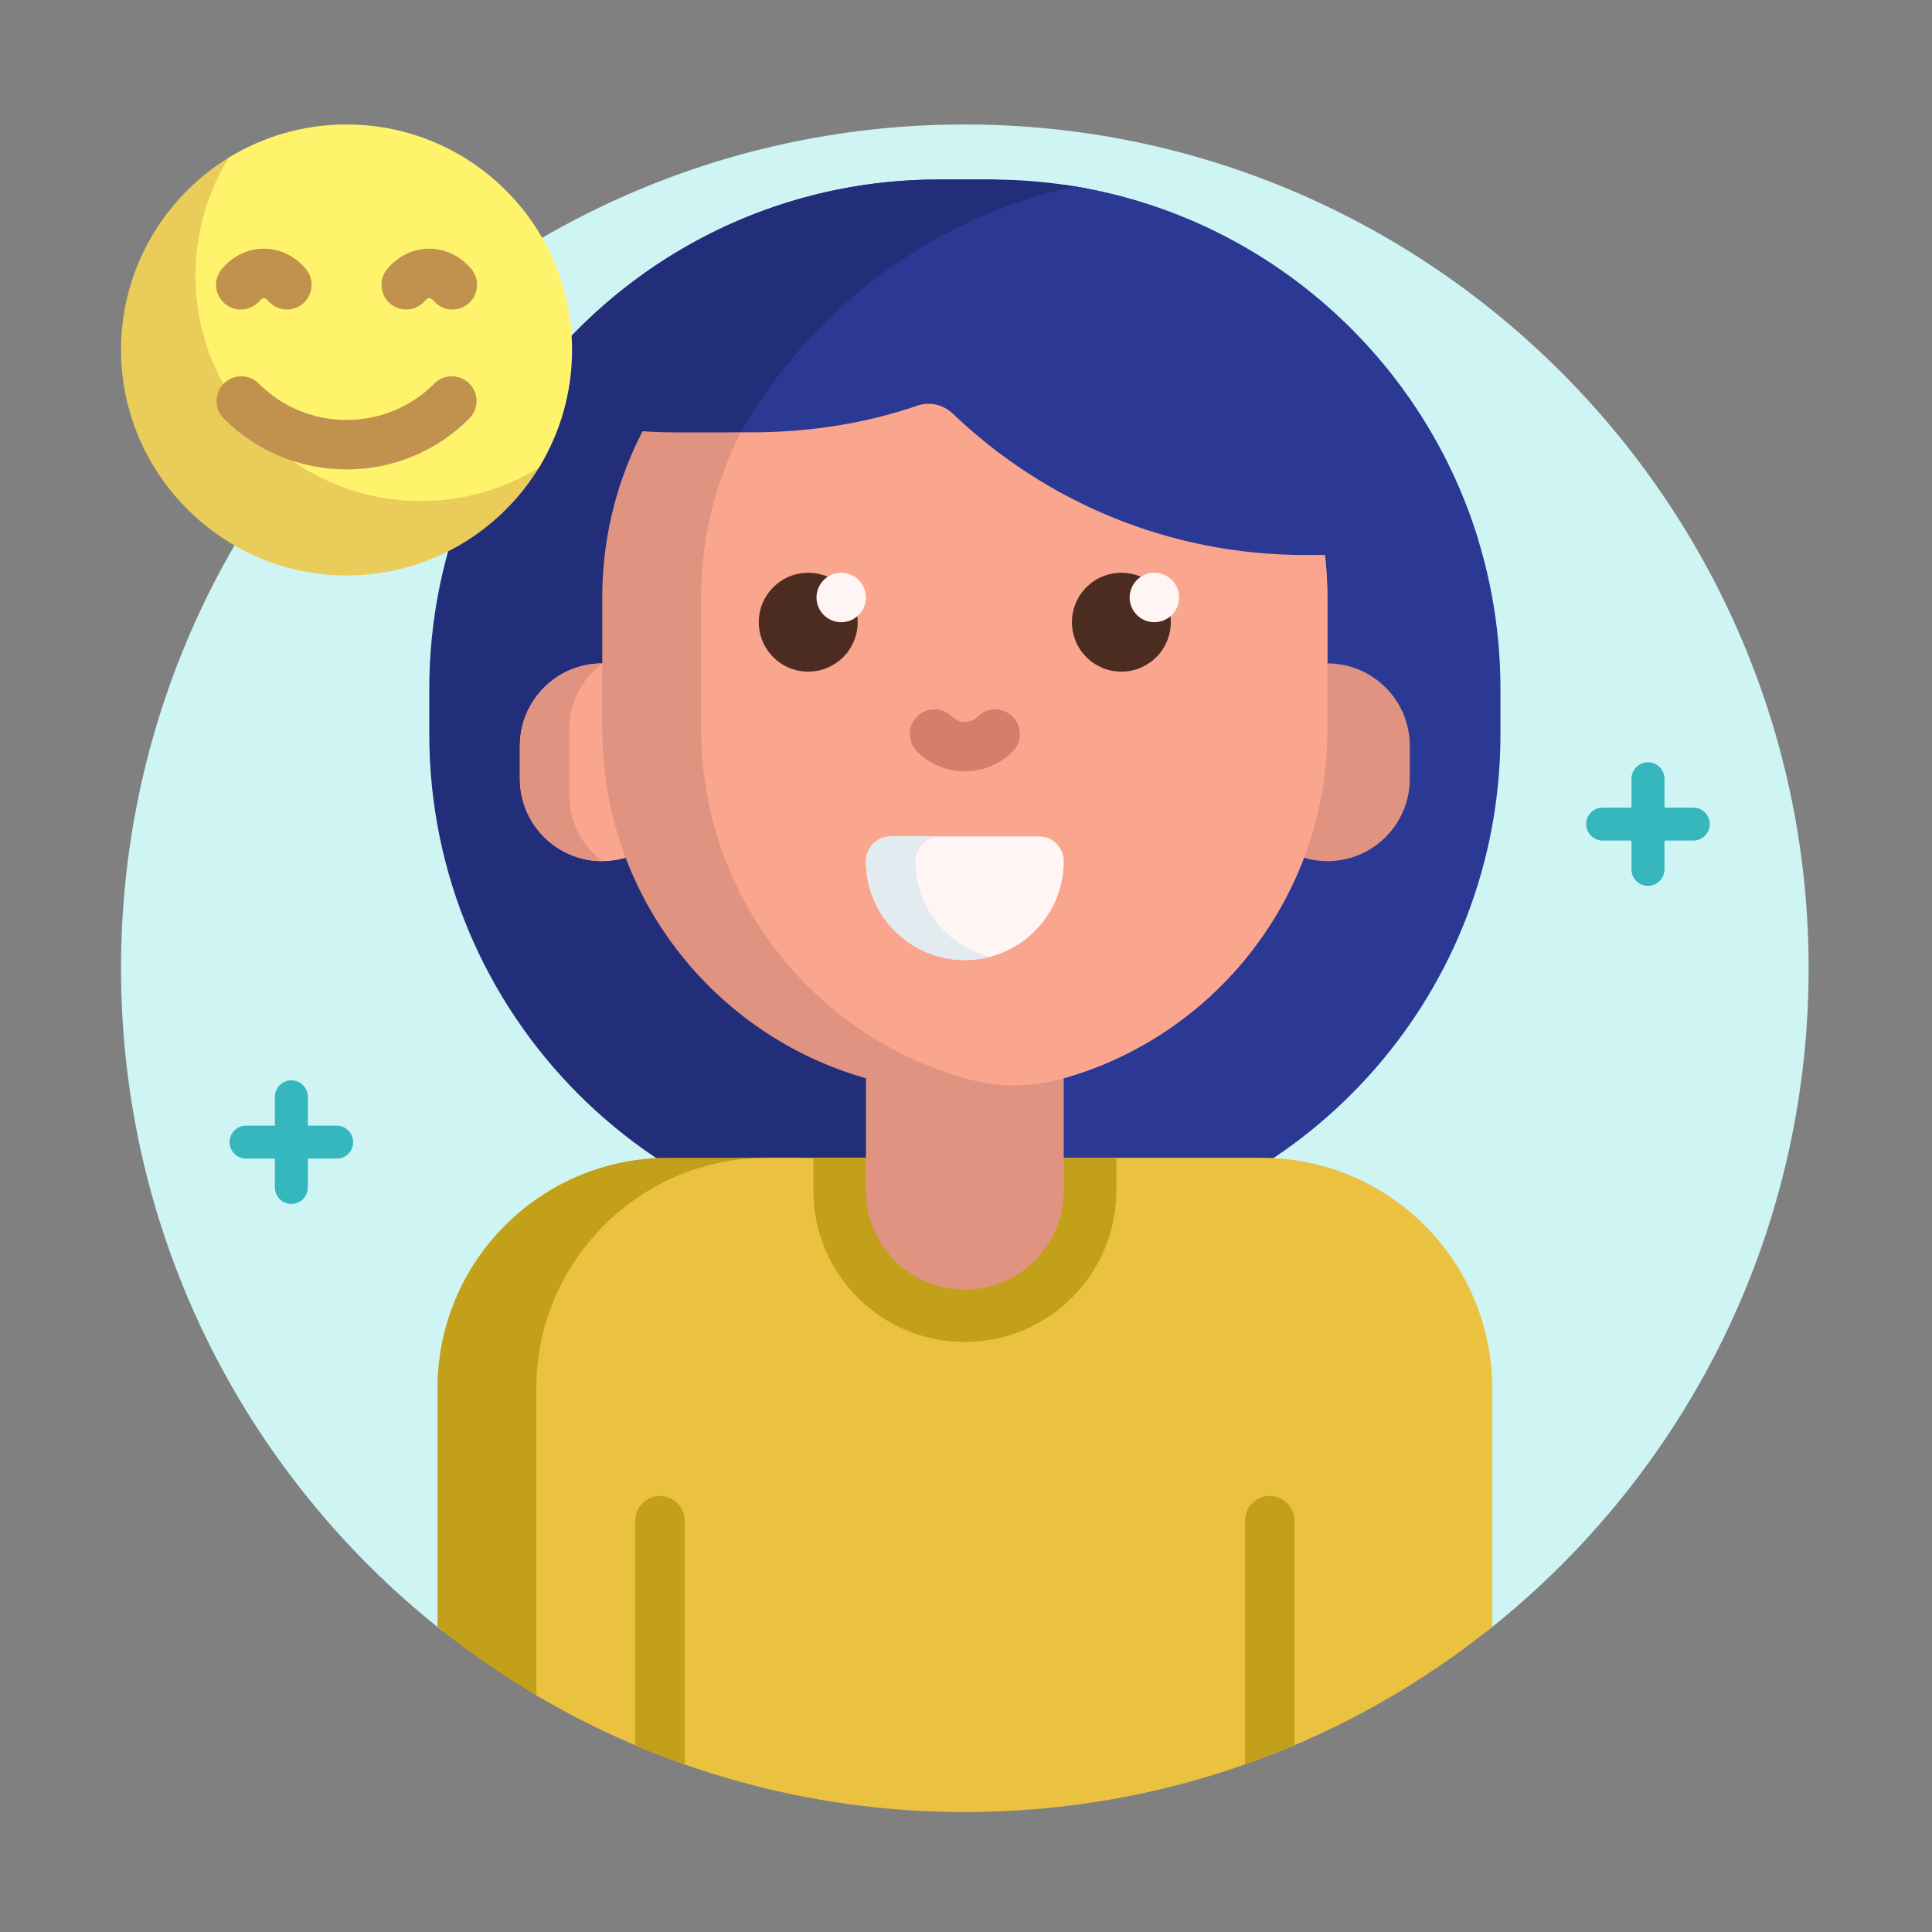 <?xml version="1.0" encoding="UTF-8"?> <svg xmlns="http://www.w3.org/2000/svg" width="166" height="166" viewBox="0 0 166 166" fill="none"><rect x="0" y="0" width="166" height="166" fill="#808080" stroke="none"/> <g clip-path="url(#clip0_157_3785)"> <g clip-path="url(#clip1_157_3785)"> <path d="M10.4 83.194C10.4 43.154 42.86 10.694 82.9 10.694C122.921 10.694 155.51 43.376 155.4 83.398C155.337 106.263 144.689 126.64 128.097 139.885C125.996 141.563 123.063 141.713 120.771 140.307C109.749 133.542 96.781 129.641 82.9 129.641C68.982 129.641 55.98 133.563 44.939 140.362C42.702 141.739 39.837 141.584 37.782 139.948C21.096 126.666 10.4 106.179 10.4 83.194Z" fill="#CEF4F4"></path> <path d="M128.921 59.209V63.066C128.921 85.109 112.632 103.347 91.435 106.401C70.237 103.347 53.948 85.109 53.948 63.066V59.209C53.948 37.166 70.237 18.928 91.435 15.874C112.632 18.927 128.921 37.166 128.921 59.209Z" fill="#2B3894"></path> <path d="M98.478 104.78C94.272 106.125 89.789 106.851 85.136 106.851H80.669C56.487 106.851 36.884 87.248 36.884 63.066V59.209C36.884 35.027 56.487 15.424 80.669 15.424H85.136C85.183 15.424 85.229 15.424 85.276 15.424C89.232 15.437 90.783 20.597 87.495 22.798C75.761 30.652 68.036 44.028 68.036 59.209V63.066C68.036 82.595 80.821 99.138 98.478 104.78Z" fill="#232E7A"></path> <path d="M46.173 145.716C43.166 143.945 40.297 141.964 37.588 139.793V119.305C37.588 108.357 46.464 99.481 57.412 99.481H69.856C58.907 99.481 50.032 108.357 50.032 119.305V143.506C50.032 145.486 47.879 146.72 46.173 145.716Z" fill="#C3A01A"></path> <path d="M128.212 119.305V139.793C115.801 149.742 100.046 155.694 82.9 155.694C69.46 155.694 56.875 152.037 46.084 145.664V119.305C46.084 108.357 54.96 99.481 65.908 99.481H108.388C119.337 99.481 128.212 108.357 128.212 119.305Z" fill="#EAC23F"></path> <path d="M58.828 130.66V151.602C57.391 151.096 55.974 150.546 54.58 149.954V130.661C54.58 129.488 55.531 128.537 56.704 128.537C57.877 128.537 58.828 129.487 58.828 130.66ZM109.096 128.536C107.923 128.536 106.972 129.487 106.972 130.66V151.602C108.41 151.096 109.826 150.546 111.22 149.954V130.66C111.22 129.487 110.269 128.536 109.096 128.536ZM69.885 102.289C69.885 109.477 75.712 115.304 82.9 115.304C90.089 115.304 95.916 109.477 95.916 102.289V99.481H69.885L69.885 102.289Z" fill="#C3A01A"></path> <path d="M58.828 64.081V66.913C58.828 70.823 55.658 73.993 51.748 73.993C47.838 73.993 44.668 70.823 44.668 66.913V64.081C44.668 60.171 47.838 57.001 51.748 57.001C55.658 57.001 58.828 60.171 58.828 64.081Z" fill="#FAA68E"></path> <path d="M48.916 62.665V68.329C48.916 70.645 50.028 72.701 51.748 73.993C47.838 73.993 44.668 70.823 44.668 66.913V64.081C44.668 60.171 47.838 57.001 51.748 57.001C50.028 58.293 48.916 60.349 48.916 62.665ZM114.052 57.001V51.337C114.052 34.132 100.105 20.185 82.9 20.185C65.695 20.185 51.748 34.132 51.748 51.337V62.665C51.748 76.925 61.329 88.947 74.404 92.645V102.313C74.404 107.005 78.208 110.809 82.9 110.809C87.593 110.809 91.397 107.005 91.397 102.313V92.645C100.908 89.955 108.57 82.86 112.04 73.703C112.678 73.892 113.353 73.993 114.052 73.993C117.963 73.993 121.132 70.823 121.132 66.913V64.081C121.132 60.171 117.963 57.001 114.052 57.001Z" fill="#E09380"></path> <path d="M114.052 51.338V62.666C114.052 77.05 104.303 89.157 91.052 92.74C88.497 93.431 85.8 93.431 83.245 92.74C69.993 89.157 60.244 77.05 60.244 62.666V51.338C60.244 35.574 71.953 22.545 87.148 20.473C102.343 22.544 114.052 35.573 114.052 51.338Z" fill="#FAA68E"></path> <path d="M87.008 64.572C85.91 65.669 84.452 66.274 82.901 66.274C81.351 66.274 79.892 65.669 78.795 64.572C77.966 63.742 77.966 62.398 78.795 61.568C79.624 60.739 80.969 60.739 81.799 61.568C82.094 61.863 82.485 62.026 82.901 62.026C83.317 62.026 83.709 61.863 84.004 61.568C84.833 60.739 86.178 60.739 87.007 61.568C87.837 62.398 87.837 63.742 87.008 64.572Z" fill="#D47F6C"></path> <path d="M100.597 53.461C100.597 55.807 98.695 57.709 96.349 57.709C94.003 57.709 92.101 55.807 92.101 53.461C92.101 51.115 94.003 49.213 96.349 49.213C98.695 49.213 100.597 51.115 100.597 53.461ZM69.444 49.213C67.098 49.213 65.196 51.115 65.196 53.461C65.196 55.807 67.098 57.709 69.444 57.709C71.79 57.709 73.692 55.807 73.692 53.461C73.692 51.115 71.79 49.213 69.444 49.213Z" fill="#4C2C21"></path> <path d="M74.404 51.337C74.404 52.51 73.453 53.461 72.28 53.461C71.107 53.461 70.156 52.51 70.156 51.337C70.156 50.164 71.107 49.213 72.28 49.213C73.453 49.213 74.404 50.164 74.404 51.337ZM99.185 49.213C98.012 49.213 97.061 50.164 97.061 51.337C97.061 52.51 98.012 53.461 99.185 53.461C100.358 53.461 101.308 52.51 101.308 51.337C101.308 50.164 100.358 49.213 99.185 49.213Z" fill="#FFF5F5"></path> <path d="M91.397 73.993C91.397 78.685 87.593 82.489 82.9 82.489C78.208 82.489 74.404 78.685 74.404 73.993C74.404 72.82 75.355 71.869 76.528 71.869H89.272C90.445 71.869 91.397 72.82 91.397 73.993Z" fill="#FFF5F5"></path> <path d="M85.024 82.222C84.346 82.396 83.634 82.489 82.9 82.489C78.208 82.489 74.404 78.685 74.404 73.993C74.404 72.82 75.355 71.869 76.528 71.869H80.776C79.603 71.869 78.652 72.82 78.652 73.993C78.652 77.952 81.36 81.278 85.024 82.222Z" fill="#E1EBF0"></path> <path d="M62.623 37.151H58.156C53.294 37.151 48.617 36.358 44.247 34.895C52.101 23.155 65.48 15.425 80.666 15.425H85.133C87.843 15.425 90.494 15.671 93.067 16.142C96.069 16.691 97.293 20.284 95.258 22.557C87.241 31.514 75.59 37.151 62.623 37.151Z" fill="#232E7A"></path> <path d="M127.024 46.438C123.684 47.254 120.194 47.686 116.602 47.686H112.134C100.394 47.686 89.733 43.066 81.871 35.544C81.06 34.768 79.893 34.487 78.832 34.851C74.178 36.448 69.06 37.239 63.657 37.138C69.644 26.628 79.943 18.734 92.345 16.016C92.876 16.104 93.939 16.31 93.944 16.311C109.713 19.534 122.395 31.232 127.024 46.438Z" fill="#2B3894"></path> <path d="M46.407 40.017C43.014 45.678 36.812 49.463 29.728 49.445C19.119 49.42 10.426 40.726 10.4 30.118C10.383 23.022 14.181 16.812 19.857 13.422C20.186 13.226 20.57 13.569 20.417 13.92C19.37 16.319 18.795 18.972 18.809 21.76C18.861 32.332 27.514 40.985 38.086 41.037C40.862 41.051 43.504 40.481 45.896 39.442C46.256 39.285 46.608 39.68 46.407 40.017Z" fill="#E9CC5A"></path> <path d="M49.151 30.07C49.151 33.781 48.108 37.248 46.298 40.195C43.352 42.004 39.885 43.047 36.173 43.047C25.472 43.047 16.798 34.373 16.798 23.672C16.798 19.961 17.841 16.494 19.651 13.547C22.597 11.738 26.065 10.694 29.776 10.694C40.476 10.694 49.151 19.369 49.151 30.07Z" fill="#FFF36C"></path> <path d="M40.325 32.954C41.154 33.784 41.154 35.129 40.325 35.958C37.505 38.778 33.758 40.331 29.775 40.331C25.792 40.331 22.046 38.778 19.226 35.958C18.397 35.128 18.397 33.784 19.226 32.954C20.056 32.125 21.401 32.125 22.23 32.954C24.247 34.972 26.927 36.083 29.775 36.083C32.624 36.083 35.303 34.972 37.321 32.954C38.15 32.125 39.495 32.125 40.325 32.954ZM19.323 26.1C20.223 26.853 21.563 26.734 22.316 25.834C22.433 25.694 22.562 25.613 22.669 25.613C22.777 25.613 22.906 25.694 23.023 25.834C23.444 26.336 24.047 26.595 24.654 26.595C25.134 26.595 25.618 26.433 26.016 26.1C26.915 25.348 27.035 24.008 26.282 23.109C25.355 22.001 24.038 21.365 22.67 21.365C21.302 21.365 19.985 22.001 19.058 23.108C18.305 24.008 18.424 25.347 19.323 26.1ZM33.535 26.1C34.435 26.853 35.775 26.734 36.528 25.834C36.645 25.694 36.774 25.613 36.882 25.613C36.989 25.613 37.118 25.694 37.236 25.834C37.656 26.336 38.258 26.595 38.866 26.595C39.346 26.595 39.83 26.433 40.228 26.1C41.127 25.348 41.246 24.008 40.493 23.109C39.567 22.001 38.25 21.365 36.882 21.365C35.514 21.365 34.197 22.001 33.27 23.108C32.517 24.008 32.636 25.347 33.535 26.1Z" fill="#C1924D"></path> <path d="M28.929 96.717H26.451V94.239C26.451 93.457 25.817 92.823 25.035 92.823C24.253 92.823 23.619 93.457 23.619 94.239V96.717H21.141C20.359 96.717 19.725 97.351 19.725 98.133C19.725 98.915 20.359 99.549 21.141 99.549H23.619V102.027C23.619 102.809 24.253 103.443 25.035 103.443C25.817 103.443 26.451 102.809 26.451 102.027V99.549H28.929C29.711 99.549 30.345 98.915 30.345 98.133C30.345 97.351 29.711 96.717 28.929 96.717ZM145.49 69.391H143.012V66.913C143.012 66.131 142.378 65.497 141.596 65.497C140.814 65.497 140.18 66.131 140.18 66.913V69.391H137.702C136.92 69.391 136.286 70.025 136.286 70.807C136.286 71.589 136.92 72.223 137.702 72.223H140.18V74.701C140.18 75.483 140.814 76.117 141.596 76.117C142.378 76.117 143.012 75.483 143.012 74.701V72.223H145.49C146.272 72.223 146.906 71.589 146.906 70.807C146.906 70.025 146.272 69.391 145.49 69.391Z" fill="#36B7BD"></path> </g> </g> <defs> <clipPath id="clip0_157_3785"> <rect width="165" height="165" fill="white" transform="translate(0.4 0.694)"></rect> </clipPath> <clipPath id="clip1_157_3785"> <rect width="165" height="165" fill="white" transform="translate(0.4 0.694)"></rect> </clipPath> </defs> </svg> 